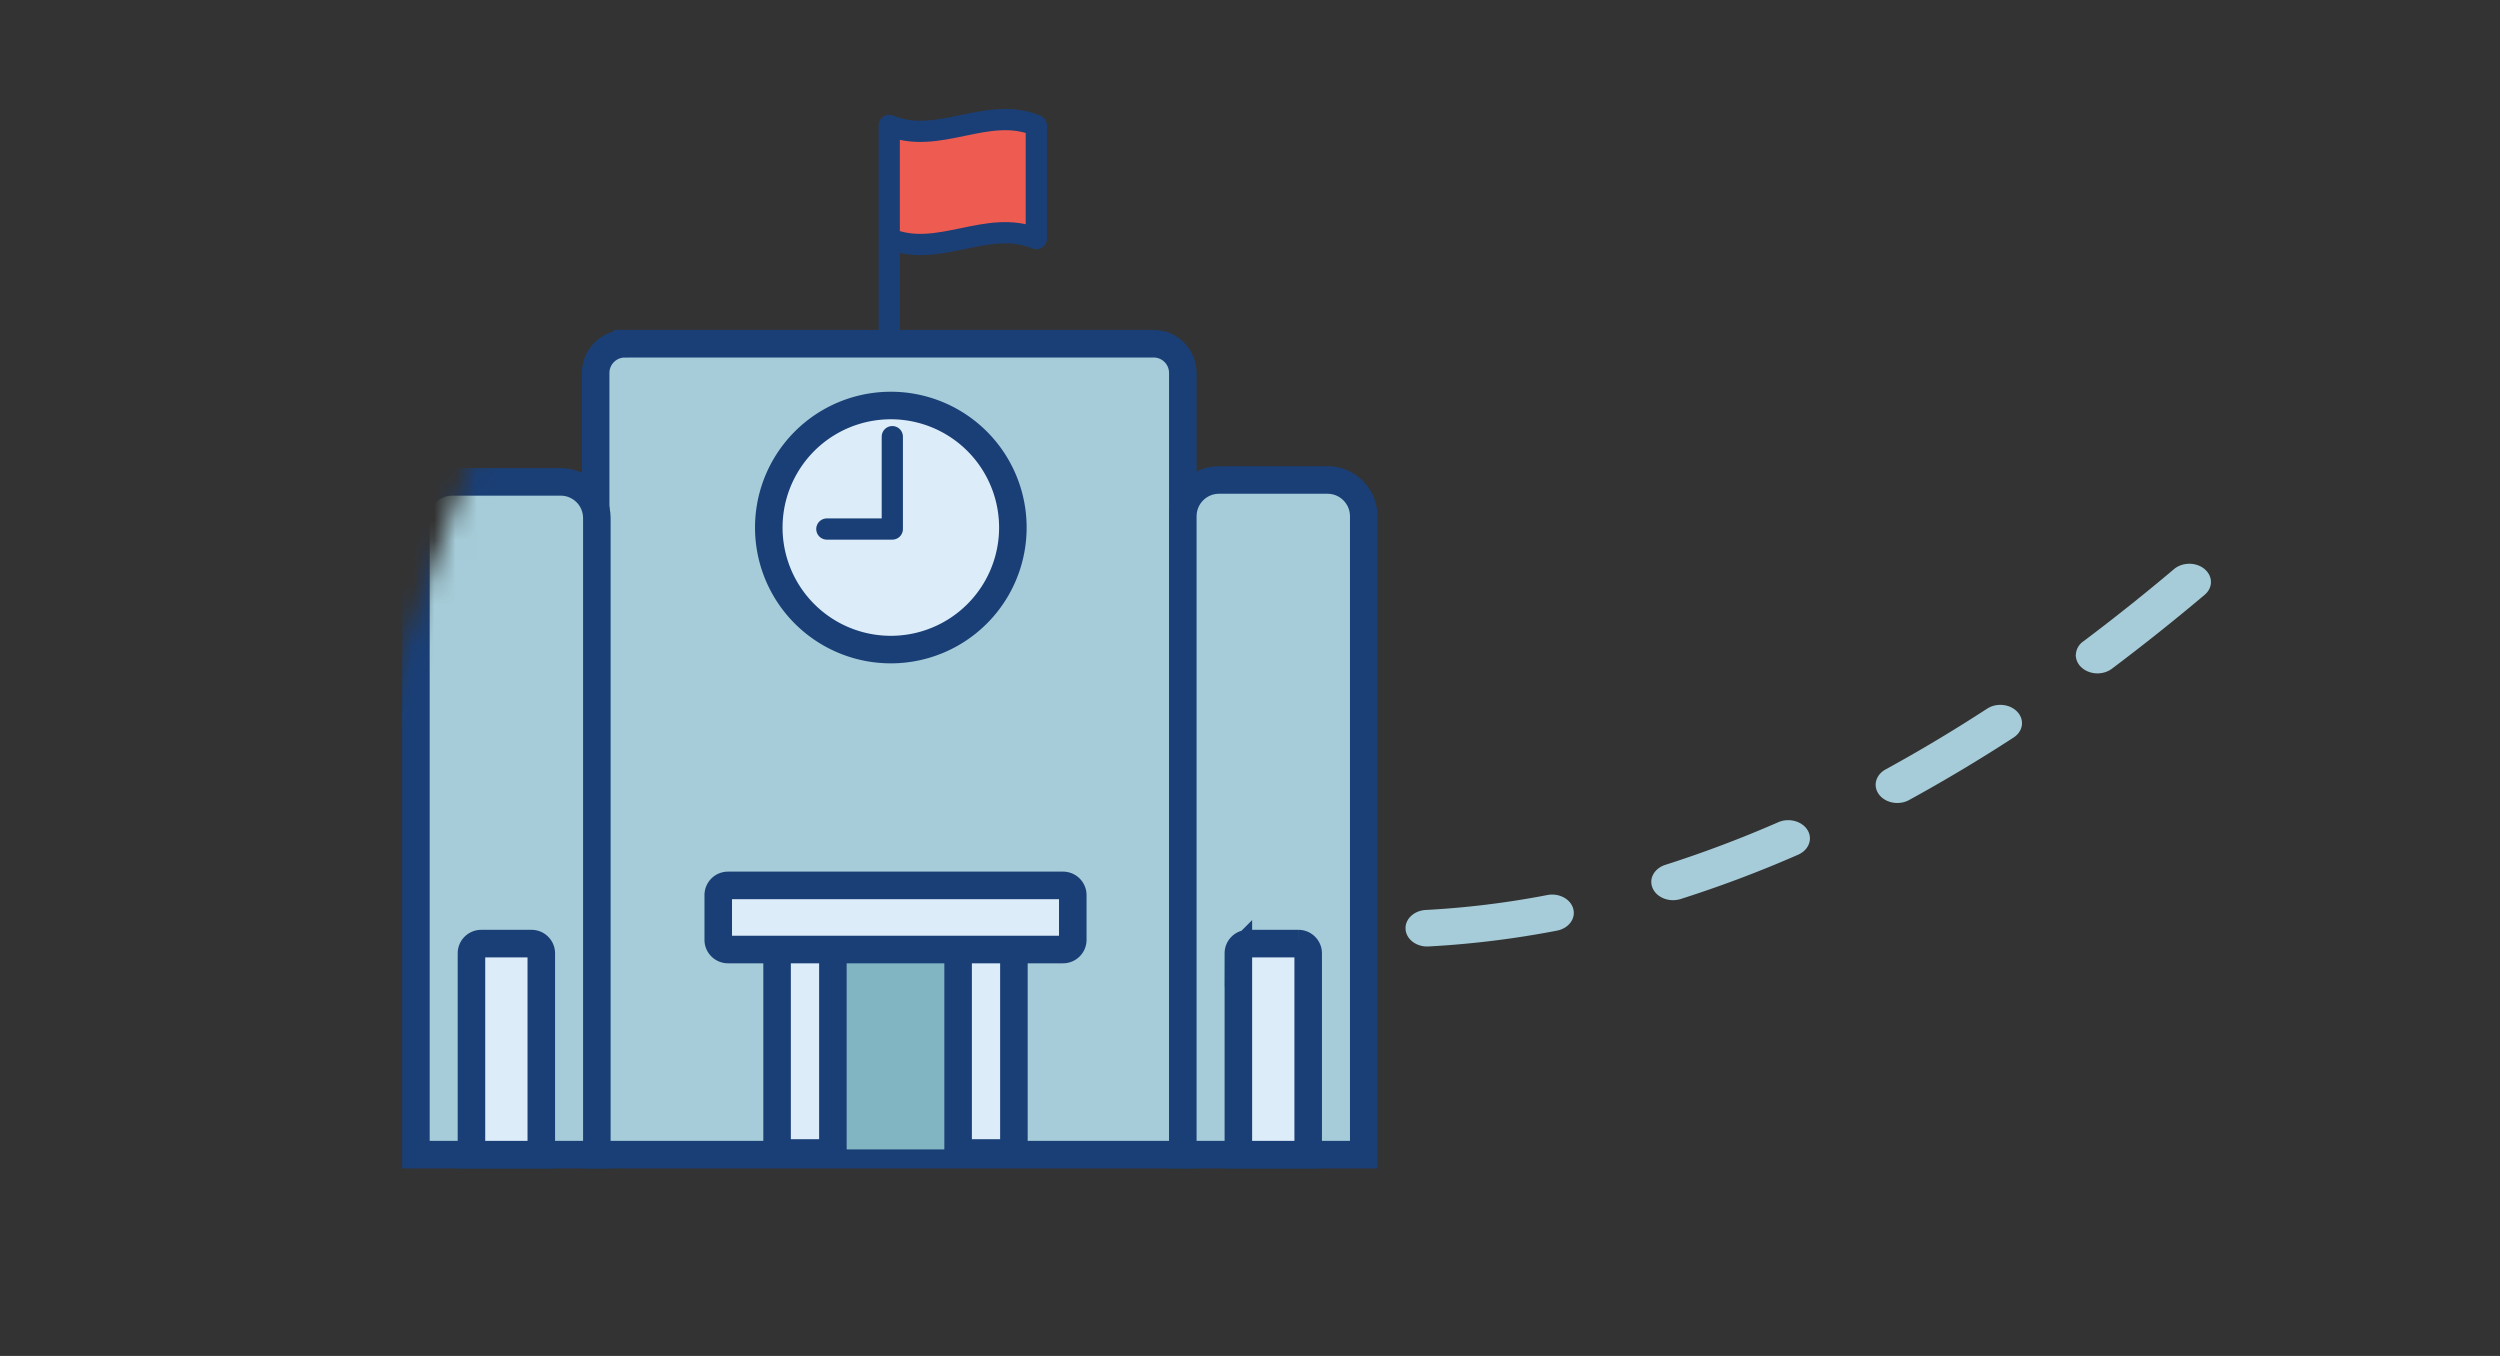 <svg width="118" height="64" fill="none" xmlns="http://www.w3.org/2000/svg"><rect width="100%" height="100%" fill="#333333" stroke="none"/><g clip-path="url(#a)"><mask id="b" style="mask-type:alpha" maskUnits="userSpaceOnUse" x="3" y="-5" width="137" height="80"><path d="M32-5h107.5v79.5H3L32-5z" fill="#fff"/></mask><g mask="url(#b)"><g clip-path="url(#c)"><path fill-rule="evenodd" clip-rule="evenodd" d="m-5.48-2.207-.006.004c0 .397.326.757.806.848 1.948.359 3.867.777 5.7 1.239.545.137 1.114-.123 1.276-.577.162-.458-.145-.938-.684-1.074A89.817 89.817 0 0 0-4.24-3.04c-.551-.102-1.097.193-1.219.658-.014.06-.018.115-.021.175zM6 .383a.761.761 0 0 0-.07.312V.691c-.007.35.238.675.644.81a67.014 67.014 0 0 1 5.343 2.038c.503.217 1.118.05 1.375-.374.257-.424.06-.942-.444-1.158A69.823 69.823 0 0 0 7.326-.1C6.805-.275 6.208-.06 6 .384zm48.641 41.87a.784.784 0 0 0-.058.277h.005c-.008.358.262.698.685.82 1.9.556 3.922.949 6.012 1.168.565.055 1.072-.28 1.143-.751.066-.476-.332-.904-.891-.963a31.455 31.455 0 0 1-5.593-1.084c-.532-.153-1.116.084-1.303.533zm12.66.697c-.538.028-.956.402-.96.85v.004c.005.018.003.04.002.06.036.477.52.84 1.085.809a44.742 44.742 0 0 0 6.057-.746c.554-.105.9-.568.772-1.031-.124-.467-.674-.755-1.224-.65a41.97 41.97 0 0 1-5.731.704zm11.3-2.128c-.402.128-.658.453-.66.798v-.004a.74.74 0 0 0 .067.314c.202.449.792.67 1.32.503a56.297 56.297 0 0 0 5.548-2.093c.5-.22.698-.741.438-1.163-.26-.421-.88-.587-1.38-.368a55.732 55.732 0 0 1-5.333 2.013zm10.396-4.503c-.297.163-.463.436-.466.717 0 .16.051.325.165.473.307.398.94.512 1.412.253a76.838 76.838 0 0 0 4.932-2.95c.449-.29.53-.83.184-1.207-.344-.378-.985-.446-1.433-.155a74.06 74.06 0 0 1-4.794 2.869zm9.326-6.04a.805.805 0 0 0-.343.637l-.005-.005a.813.813 0 0 0 .26.581c.377.358 1.02.391 1.444.074a101.567 101.567 0 0 0 4.378-3.488c.401-.335.399-.879.001-1.216-.398-.337-1.044-.336-1.444 0a97.474 97.474 0 0 1-4.291 3.418z" fill="#A5CCD8"/></g><path d="M48.914 5.922h-6.942v5.34h6.942v-5.34z" fill="#EE5B51"/><path d="M29.492 16.224h24.96c.76 0 1.377.617 1.377 1.377V54.5H28.115V17.602c0-.76.617-1.377 1.377-1.377z" fill="#A5CCD8" stroke="#1A3F76" stroke-width="1.3" stroke-miterlimit="10"/><path d="M42.047 30.66a5.76 5.76 0 1 0 0-11.52 5.76 5.76 0 0 0 0 11.52z" fill="#DCEDF9" stroke="#1A3F76" stroke-width="1.3" stroke-miterlimit="10"/><path d="M42.117 24.97V20.61M42.117 24.97h-3.09" stroke="#1A3F76" stroke-width="1.002" stroke-miterlimit="10" stroke-linecap="round"/><path d="M57.539 22.655h5.12c.943 0 1.71.766 1.71 1.71V54.5h-8.54V24.365c0-.943.765-1.71 1.71-1.71z" fill="#A5CCD8" stroke="#1A3F76" stroke-width="1.3" stroke-miterlimit="10"/><path d="M58.91 44.538h2.378a.46.46 0 0 1 .458.459V54.5h-3.295v-9.503a.46.46 0 0 1 .458-.459z" fill="#DCEDF9" stroke="#1A3F76" stroke-width="1.3" stroke-miterlimit="10"/><path d="M21.34 22.745h5.125c.942 0 1.706.764 1.706 1.707V54.5h-8.54V24.452c0-.943.765-1.707 1.707-1.707h.001z" fill="#A5CCD8" stroke="#1A3F76" stroke-width="1.3" stroke-miterlimit="10"/><path d="M22.712 44.538h2.379a.46.46 0 0 1 .458.459V54.5h-3.296v-9.503a.46.46 0 0 1 .46-.459z" fill="#DCEDF9" stroke="#1A3F76" stroke-width="1.3" stroke-miterlimit="10"/><path d="M45.293 45.174H39.24v9.078h6.052v-9.078z" fill="#81B5C1"/><path d="M37.083 44.715h1.824c.224 0 .405.18.405.404v9.3h-2.634v-9.3c0-.223.181-.404.405-.404zM45.628 44.715h1.824c.223 0 .404.18.404.404v9.3h-2.633v-9.3c0-.223.181-.404.405-.404z" fill="#DCEDF9" stroke="#1A3F76" stroke-width="1.3" stroke-miterlimit="10"/><path d="M41.972 15.868V5.922M48.914 11.262c-2.314-.96-4.628.961-6.942 0v-5.34c2.314.96 4.628-.961 6.942 0v5.34z" stroke="#1A3F76" stroke-width="1.002" stroke-linecap="round" stroke-linejoin="round"/><path d="M50.174 41.791H34.36a.459.459 0 0 0-.459.46v2.108c0 .254.206.459.46.459h15.814a.459.459 0 0 0 .46-.459V42.25a.459.459 0 0 0-.46-.459z" fill="#DCEDF9" stroke="#1A3F76" stroke-width="1.3" stroke-miterlimit="10"/></g></g><defs><clipPath id="a"><path fill="#fff" d="M0 0h118v63.669H0z"/></clipPath><clipPath id="c"><path fill="#fff" transform="rotate(-4.538 -192.534 -45.546)" d="M0 0h109v71H0z"/></clipPath></defs></svg>